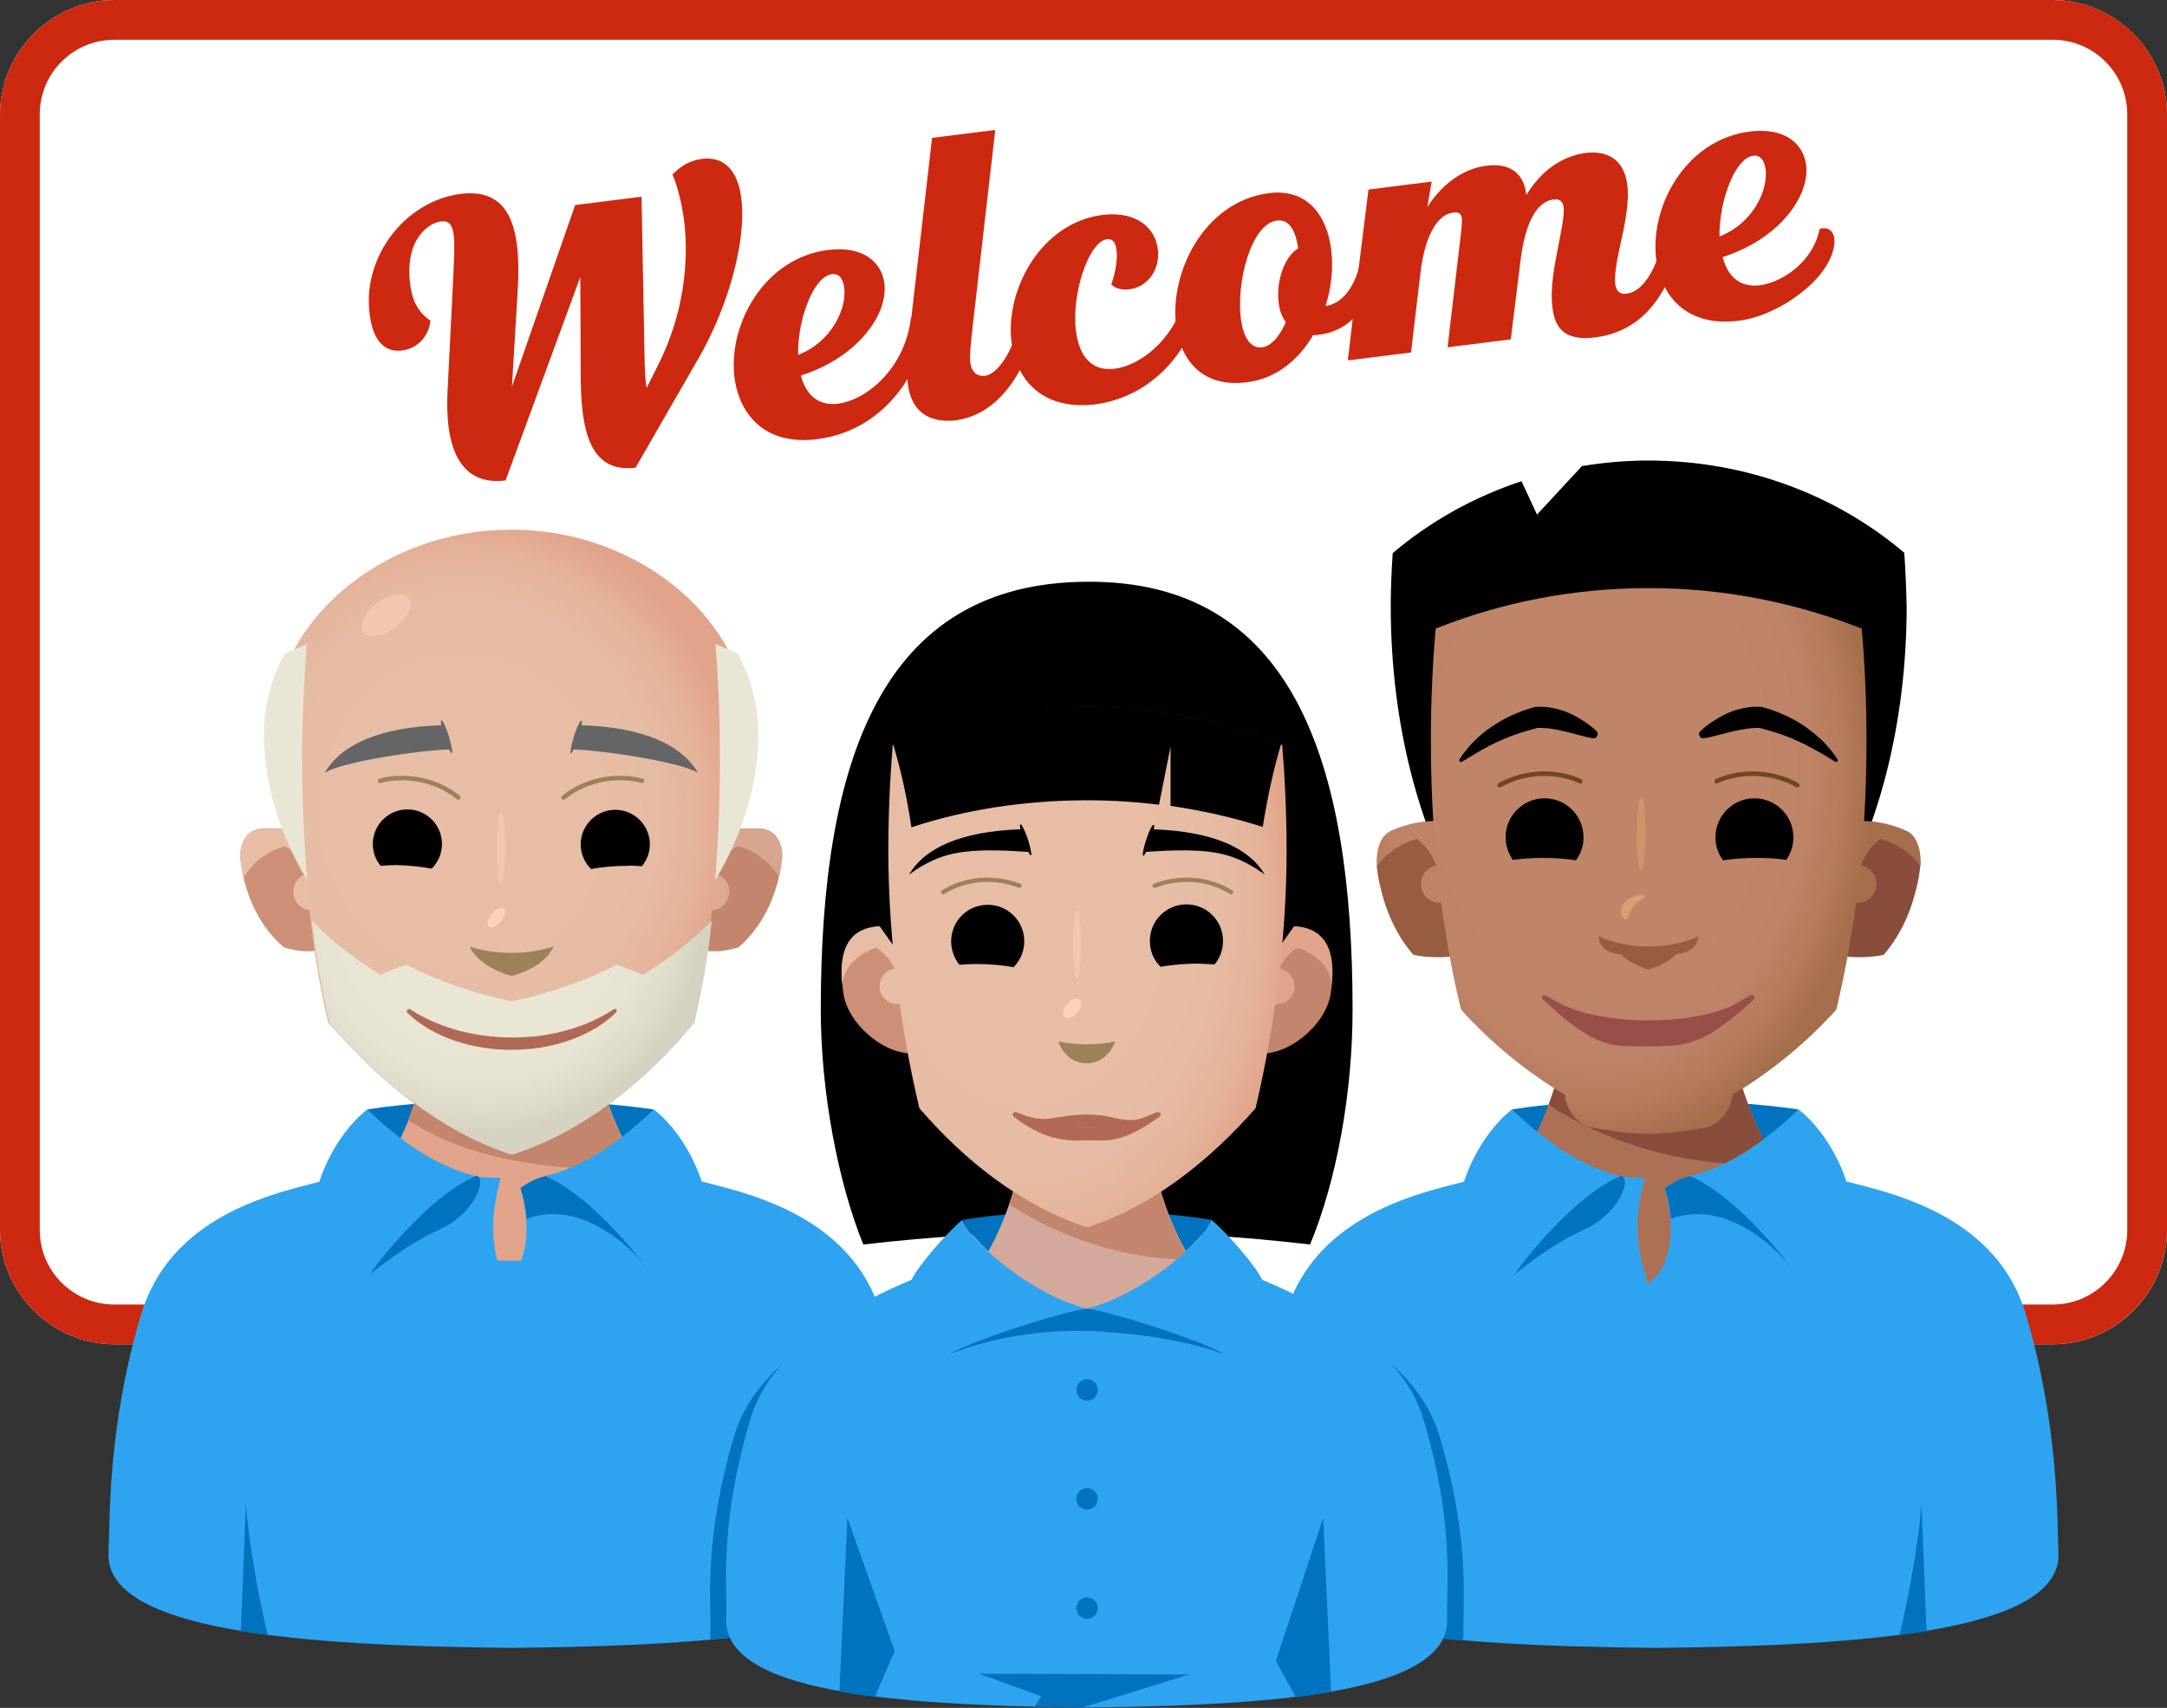 <?xml version="1.0" encoding="UTF-8"?> <!-- Generator: Adobe Illustrator 25.1.0, SVG Export Plug-In . SVG Version: 6.00 Build 0) --> <svg xmlns="http://www.w3.org/2000/svg" xmlns:xlink="http://www.w3.org/1999/xlink" version="1.1" id="Layer_1" x="0px" y="0px" viewBox="0 0 545.2 429.8" style="enable-background:new 0 0 545.2 429.8;" xml:space="preserve"><rect x="0" y="0" width="545.2" height="429.8" fill="#333333" stroke="none"/> <style type="text/css"> .st0{fill:#FFFFFF;} .st1{fill:#CC2910;} .st2{fill:#0072BE;} .st3{fill:#894D3B;} .st4{fill:#985C40;} .st5{fill:#2EA4F0;} .st6{fill:#AC7054;} .st7{fill:url(#SVGID_1_);} .st8{fill:#984F49;} .st9{fill:none;stroke:#714721;stroke-width:1.145;stroke-linecap:round;stroke-miterlimit:10;} .st10{fill:#D89F72;} .st11{fill:#CE9568;} .st12{fill:url(#SVGID_2_);} .st13{fill:url(#SVGID_3_);} .st14{fill:#CD9076;} .st15{fill:#E7BDA5;} .st16{fill:#C3866C;} .st17{fill:url(#SVGID_4_);} .st18{fill:#E1A48A;} .st19{fill:url(#SVGID_5_);} .st20{fill:#9C8257;} .st21{fill:url(#SVGID_6_);} .st22{fill:#B16857;} .st23{fill:#FBD1B9;} .st24{fill:none;stroke:#9C8257;stroke-width:1.133;stroke-linecap:round;stroke-miterlimit:10;} .st25{fill:#F1C7AF;} .st26{fill:#636566;} .st27{fill:#EAE6D5;} .st28{fill:#D3A99B;} .st29{fill:url(#SVGID_7_);} .st30{fill:none;stroke:#B16857;stroke-width:0.832;stroke-linecap:round;stroke-miterlimit:10;} .st31{fill:none;stroke:#9C8257;stroke-width:1.081;stroke-linecap:round;stroke-miterlimit:10;} </style> <path class="st0" d="M516.4,338.3H28.8C13,338.3,0,325.3,0,309.5V28.8C0,13,13,0,28.8,0h487.6c15.8,0,28.8,13,28.8,28.8v280.7 C545.2,325.3,532.3,338.3,516.4,338.3z"></path> <g> <path class="st1" d="M516.4,10c10.4,0,18.8,8.4,18.8,18.8v280.7c0,10.4-8.4,18.8-18.8,18.8H28.8c-10.4,0-18.8-8.4-18.8-18.8V28.8 C10,18.4,18.4,10,28.8,10H516.4 M516.4,0H28.8C13,0,0,13,0,28.8v280.7c0,15.8,13,28.8,28.8,28.8h487.6c15.8,0,28.8-13,28.8-28.8 V28.8C545.2,13,532.3,0,516.4,0L516.4,0z"></path> </g> <g> <path class="st2" d="M380.4,279.2c3.5,6.8,4.6,16,13,19.6c4.5,1.9,18.6-3.1,23-1.9c4.5-1.3,20.5,2.3,25,0.4c8.5-3.6,8-11,11-18.1 c-9.3-1.4-22-2.3-36.1-2.3C402.4,276.8,389.7,277.7,380.4,279.2z"></path> <g> <path d="M479.1,139.1c-17.1-14.5-39.7-23.2-64.4-23.2c-5.7,0-11.3,0.5-16.7,1.4l-11.3,12.2l-3.9-8.4c-12.1,4-23.1,10.2-32.4,18.1 c-0.3,4.4-0.5,8.8-0.5,13.4c0,59.5,29,107.7,64.9,107.7s64.9-48.2,64.9-107.7C479.6,147.9,479.4,143.5,479.1,139.1z"></path> </g> <g> <path class="st3" d="M450.6,216.1c0.4-1.6,0.8-3.1,1.3-4.5c4.1-3.1,9.7-5,15.9-5c6,0,15.5,9.2,15.3,11.6c-0.2,1.8-0.5,3.7-1,5.5 c-1.6,6.8-4.6,12.5-8.2,16.6c-1.9,0.4-4,0.6-6.1,0.6c-7.1,0-13.4-2.5-17.5-6.3C449,229.3,448.9,222.8,450.6,216.1z"></path> <path class="st4" d="M378.9,216.1c-0.4-1.6-0.8-3.1-1.3-4.5c-4.1-3.1-9.7-5-15.9-5c-6,0-15.5,9.2-15.3,11.6c0.2,1.8,0.5,3.7,1,5.5 c1.6,6.8,4.6,12.5,8.2,16.6c1.9,0.4,4,0.6,6.1,0.6c7.1,0,13.4-2.5,17.5-6.3C380.5,229.3,380.6,222.8,378.9,216.1z"></path> </g> <path class="st5" d="M517.9,390.8c-0.4-7.5,0.3-31.4-8.2-60s-41.6-31.7-49.8-34.8h-86.7c-8.2,3.1-41.2,6.1-49.8,34.8 c-8.5,28.6-7.8,52.5-8.2,60c-0.9,19.6,48.1,23.4,101.3,23.9C469.8,414.2,518.8,410.4,517.9,390.8z"></path> <path class="st6" d="M396.6,237.9c0,25.6-7.8,48.4-19.8,62.6c10.6,9.9,25.3,23.2,39.5,23.2c14.2,0,25.8-13.3,36.4-23.2 c-12-14.2-19.8-37-19.8-62.6C432.9,211.8,396.6,211.8,396.6,237.9z"></path> <path class="st3" d="M396.6,237.9c0,14.7-2.6,28.4-7,40.1c14.5,9.5,32.7,15.1,52.5,15.1c1.7,0,3.4,0,5.1-0.1 c-8.9-14.1-14.4-33.6-14.4-55.1C432.9,211.8,396.6,211.8,396.6,237.9z"></path> <g> <path class="st2" d="M348.6,410.5c2.2,0.4,4.4,0.7,6.8,1c-2.7-10.5-5.5-28.2-5.5-33.6L348.6,410.5z"></path> <path class="st2" d="M477.9,411.5c2.3-0.3,4.6-0.6,6.8-1l-1.3-32.6C483.4,383.3,480.5,401,477.9,411.5z"></path> <path class="st5" d="M452.5,288c-11.6,11.1-20.3,6.2-27.3,8c-3.2,0.5-6.4,3-6.4,3c2.6,8.7,2.4,19.1-4.1,24.1 c-3.1-9.2-3.8-16-0.8-26.7c0,0-3.1,0.1-6.3-0.4c-7-1.8-15.7-0.4-27.3-11.5c0.5,16.5,2.1,41,35,40.4 C442.5,324,459.7,309.4,452.5,288z"></path> <path class="st2" d="M380.8,320.9c7.1-5.7,12.4-9,18.2-11.7c8.3-3.8,11.8-12.8,8.7-13.3c-4.9,2-11.7,5.4-16.5,10.1 C386.1,311.1,383.3,317.4,380.8,320.9z"></path> <path class="st5" d="M368.4,297.2c0,0,3.3-11.1,12-18c11.6,11.1,20.3,15,27.3,16.8c-10,4.1-22,18-26.9,25 C373.4,315.3,367.1,301.3,368.4,297.2z"></path> <path class="st2" d="M452.1,320.9l0.6-15.5l-13-10.3c-5.6,1.1-10.3-0.2-14.4,0.9c-3.2,0.5-6.4,3-6.4,3c0.8,2.5,1.3,5.1,1.5,7.7 C434.3,301.7,447.3,314,452.1,320.9z"></path> <path class="st5" d="M464.5,297.2c0,0-3.3-11.1-12-18c-11.6,11.1-20.3,15-27.3,16.8c10,4.1,22,18,26.9,25 C459.5,315.3,465.8,301.3,464.5,297.2z"></path> </g> <radialGradient id="SVGID_1_" cx="205.771" cy="1174.644" r="77.891" gradientTransform="matrix(0.88 0 0 1.224 221.33 -1244.549)" gradientUnits="userSpaceOnUse"> <stop offset="0.582" style="stop-color:#C08468"></stop> <stop offset="0.776" style="stop-color:#BE8266"></stop> <stop offset="0.889" style="stop-color:#B67C5D"></stop> <stop offset="0.982" style="stop-color:#A8714F"></stop> <stop offset="0.998" style="stop-color:#A56F4C"></stop> </radialGradient> <path class="st7" d="M479.9,209.2c-3.2-1.5-6.9-2.5-10.9-2.6c0.4-6.6,0.6-13.3,0.6-20.2c0-9.7-0.4-19.1-1.2-28.2 c-16.5-6.5-34.6-10.2-53.6-10.2c-19,0-37.1,3.6-53.6,10.2c-0.8,9.1-1.2,18.5-1.2,28.2c0,6.9,0.2,13.6,0.6,20.2 c-4,0.1-7.7,1.1-10.9,2.6c-3.2,1.7-3.5,6.5-3.3,8.9c2.1-3.2,5.7-5.7,10.1-7c2.1,1.6,3.8,4,4.9,6.7c-2.2,0.4-3.9,2.3-3.9,4.7 c0,2.6,2.1,4.7,4.7,4.7c0.1,0,0.3,0,0.4,0c1.3,9.5,2.9,18.5,5,26.9c7.7,8.5,16.5,15.7,26.1,21.4c0.2,3.4,2.8,7.1,6.1,8.1 c11.8,2.3,18.3,2.3,30,0c3.2-1,5.8-4.8,6.1-8.1c9.6-5.7,18.4-12.9,26.1-21.4c2-8.4,3.7-17.4,5-26.9c0.1,0,0.3,0,0.4,0 c2.6,0,4.7-2.1,4.7-4.7c0-2.3-1.7-4.3-3.9-4.7c1-2.8,2.8-5.1,4.9-6.7c4.4,1.3,8,3.8,10.1,7C483.4,215.7,483,210.8,479.9,209.2z"></path> <g> <path class="st8" d="M441.3,251.5c-3.4,3.3-7.9,5.4-12.5,6.7c-4.6,1.3-9.3,1.8-14,1.8c-4.7,0-9.5-0.5-14-1.8 c-4.6-1.3-9-3.4-12.5-6.7c-0.2-0.2-0.2-0.6,0-0.8c0.2-0.2,0.5-0.2,0.7-0.1l0,0c3.8,2.5,8,4,12.4,4.9c4.4,0.9,8.9,1.3,13.4,1.3 c4.5,0,9-0.4,13.4-1.3c4.4-0.9,8.6-2.5,12.4-4.9l0,0c0.3-0.2,0.6-0.1,0.8,0.2C441.5,251,441.4,251.3,441.3,251.5z"></path> <path class="st8" d="M441.2,251.5c-1.8,1.7-3.6,3.3-5.5,4.8c-1.9,1.5-3.9,3-6.1,4.2c-1.1,0.6-2.3,1.1-3.6,1.6 c-1.3,0.4-2.6,0.7-3.8,0.9c-2.6,0.3-5,0.3-7.5,0.3c-2.4,0-4.9,0.1-7.5-0.2c-1.3-0.1-2.6-0.4-3.9-0.9c-1.3-0.4-2.5-1-3.6-1.6 c-2.2-1.3-4.2-2.7-6.1-4.3c-1.9-1.5-3.7-3.2-5.5-4.9c-0.2-0.2-0.2-0.6,0-0.8c0.2-0.2,0.5-0.2,0.7-0.1l0,0c2.1,1.1,4.2,2.4,6.3,3.5 c2.1,1.2,4.2,2.3,6.2,3.2c2.1,0.9,4.1,1.4,6.3,1.7c2.2,0.3,4.5,0.4,6.9,0.4c2.4,0,4.8,0,7-0.2c1.1-0.1,2.2-0.3,3.2-0.6 c1.1-0.3,2.1-0.6,3.1-1.1c4.2-1.8,8.3-4.5,12.5-6.9l0,0c0.3-0.2,0.6-0.1,0.8,0.2C441.5,251,441.4,251.3,441.2,251.5z"></path> </g> <g> <path class="st9" d="M431.9,196.6c4.4-2,9.8-2.5,15.1-1.1c1.9,0.5,3.6,1.2,5.2,2.1"></path> <path class="st9" d="M397.6,196.6c-4.4-2-9.8-2.5-15.1-1.1c-1.9,0.5-3.6,1.2-5.2,2.1"></path> </g> <g> <path class="st4" d="M402.2,235.6c0.2,3.2,2.7,4.3,5.6,4.6c1.8,1.7,4.2,3,7,3.8c2.8-0.8,5.2-2.2,7-3.9c2.8-0.3,5.2-1.4,5.5-4.5 c-3.3,1.6-7.7,2.6-12.5,2.6C409.9,238.2,405.5,237.2,402.2,235.6z"></path> </g> <g> <path class="st10" d="M414,225.4c0.5,0.4-1.9,1.1-3.1,2.8c-1.2,1.7-1.4,3.8-2.2,3.1c-1.3-1.1-1.1-3.1,0.4-4.6 C410.6,225.3,413.6,225,414,225.4z"></path> </g> <g> <path d="M427.9,183.9c1-0.9,2-1.7,3.1-2.4c1.1-0.7,2.3-1.4,3.6-2c1.3-0.6,2.6-1,4.1-1.3c1.4-0.3,2.9-0.4,4.4-0.3l0.3,0l0.2,0.1 c1.9,0.5,3.7,1.2,5.5,2c1.8,0.8,3.5,1.8,5.1,2.9c1.6,1.1,3.1,2.4,4.5,3.7c1.3,1.4,2.6,2.9,3.6,4.5c0.1,0.2,0.1,0.5-0.1,0.6 c-0.1,0.1-0.3,0.1-0.5,0l0,0c-1.6-1-3.1-2-4.7-2.8c-1.6-0.9-3.1-1.7-4.7-2.4c-3.2-1.5-6.5-2.5-9.9-3.4l0.5,0.1 c-2.2-0.1-4.4,0.3-6.7,0.8c-1.2,0.3-2.3,0.6-3.6,0.9c-1.2,0.3-2.5,0.7-3.9,0.9c-0.6,0.1-1.1-0.3-1.2-0.9 C427.4,184.5,427.6,184.2,427.9,183.9L427.9,183.9z"></path> <path d="M400.8,185.8c-1.4-0.2-2.6-0.6-3.9-0.9c-1.2-0.3-2.4-0.7-3.6-0.9c-2.3-0.6-4.5-0.9-6.7-0.8l0.5-0.1 c-3.4,0.9-6.7,1.9-9.9,3.4c-1.6,0.7-3.2,1.5-4.7,2.4c-1.6,0.9-3.1,1.9-4.7,2.8l0,0c-0.2,0.1-0.5,0.1-0.6-0.1 c-0.1-0.2-0.1-0.3,0-0.5c1-1.6,2.2-3.1,3.6-4.5c1.4-1.4,2.8-2.6,4.5-3.7c1.6-1.1,3.3-2.1,5.1-2.9c1.8-0.8,3.6-1.5,5.5-2l0.2-0.1 l0.3,0c1.5-0.1,3,0,4.4,0.3c1.4,0.3,2.8,0.7,4.1,1.3c1.3,0.6,2.5,1.3,3.6,2c1.1,0.8,2.2,1.5,3.1,2.4l0,0c0.4,0.4,0.5,1.1,0.1,1.5 C401.5,185.7,401.1,185.9,400.8,185.8z"></path> </g> <path d="M449.4,216.4c1.1-1.6,1.8-3.5,1.8-5.7c0-5.4-4.4-9.8-9.8-9.8c-5.4,0-9.8,4.4-9.8,9.8c0,2.2,0.7,4.2,1.9,5.8 c2.6-0.4,5.4-0.6,8.3-0.6C444.5,215.9,447.1,216,449.4,216.4z"></path> <path d="M396.5,216.5c1.2-1.6,1.9-3.6,1.9-5.8c0-5.4-4.4-9.8-9.8-9.8s-9.8,4.4-9.8,9.8c0,2.1,0.7,4.1,1.8,5.7 c2.4-0.3,4.9-0.5,7.5-0.5C391.1,215.9,393.9,216.1,396.5,216.5z"></path> <path class="st11" d="M414,209.4c0,12.4-2.2,12.6-2.2,0.4C411.9,197.6,414,197.5,414,209.4z"></path> </g> <g> <path class="st5" d="M229.9,390.8c-0.4-7.5,0.3-31.4-8.2-60c-8.5-28.6-41.6-31.7-49.8-34.8H85.3c-8.2,3.1-41.2,6.1-49.8,34.8 s-7.8,52.5-8.2,60c-0.9,19.6,48.1,23.4,101.3,23.9C181.8,414.2,230.8,410.4,229.9,390.8z"></path> <path class="st2" d="M60.6,410.5c2.2,0.4,4.4,0.7,6.8,1c-2.7-10.5-5.5-28.2-5.5-33.6L60.6,410.5z"></path> <path class="st2" d="M189.9,411.5c2.3-0.3,4.6-0.6,6.8-1l-1.3-32.6C195.4,383.3,192.5,401,189.9,411.5z"></path> <path class="st2" d="M92.4,279.2c2.1,7.9,14.1,18.1,22.5,21.7c4.5,1.9,9.1-5.3,13.5-4c4.5-1.3,17.8-2.8,22.3-4.8 c8.5-3.6,12.1-4.3,13.7-12.9c-9.3-1.4-22-2.3-36.1-2.3S101.7,277.7,92.4,279.2z"></path> <g> <radialGradient id="SVGID_2_" cx="98.104" cy="184.377" r="89.558" gradientTransform="matrix(1 0 0 1.294 0 -54.33)" gradientUnits="userSpaceOnUse"> <stop offset="0.467" style="stop-color:#E7BDA5"></stop> <stop offset="0.72" style="stop-color:#E6BBA3"></stop> <stop offset="0.866" style="stop-color:#E5B39A"></stop> <stop offset="0.985" style="stop-color:#E2A68C"></stop> <stop offset="1" style="stop-color:#E1A48A"></stop> </radialGradient> <path class="st12" d="M128.6,290.7c17.9-5.7,33.6-18.4,45.9-33.2c4.8-19.7,6.7-44.3,6.7-68.8c0-9.6-0.4-18.9-1.2-27.9 c-16.3-6.5-32.5-9.2-51.3-9.2s-35,2.7-51.3,9.2c-0.8,9-1.2,18.3-1.2,27.9c0,24.5,1.9,49.2,6.7,68.8 C95.3,272,110.8,284.9,128.6,290.7z"></path> <radialGradient id="SVGID_3_" cx="98.104" cy="184.377" r="89.558" gradientTransform="matrix(1 0 0 1.294 0 -54.33)" gradientUnits="userSpaceOnUse"> <stop offset="0.467" style="stop-color:#E7BDA5"></stop> <stop offset="0.72" style="stop-color:#E6BBA3"></stop> <stop offset="0.866" style="stop-color:#E5B39A"></stop> <stop offset="0.985" style="stop-color:#E2A68C"></stop> <stop offset="1" style="stop-color:#E1A48A"></stop> </radialGradient> <path class="st13" d="M128.6,290.7c17.9-5.7,33.6-18.4,45.9-33.2c4.8-19.7,6.7-44.3,6.7-68.8c0-9.6-0.4-18.9-1.2-27.9 c-16.3-6.5-32.5-9.2-51.3-9.2s-35,2.7-51.3,9.2c-0.8,9-1.2,18.3-1.2,27.9c0,24.5,1.9,49.2,6.7,68.8 C95.3,272,110.8,284.9,128.6,290.7z"></path> <path class="st14" d="M66.4,208.5c12.4-0.1,23.7,1.8,31.7,4.6c0.1,0.9,0.1,1.8,0.1,2.6c0,13.1-9.3,23.7-20.8,23.7 c-2.1,0-4.1-0.4-6-1c-5.8-4.9-9.9-12.9-10.9-22.1C60.2,213.2,61.4,208.5,66.4,208.5z"></path> <path class="st15" d="M98.1,213.1c-5-1.8-11.2-3.2-18.2-3.9c-4.2-0.5-12.1,2-10.4,2.7c5.5,2.1,9.4,7.4,9.4,13.7c0,1-0.1,2-0.3,3 c-0.7,3.5,9.9-2,19.3-8.1c0.3-1.5,0.4-3,0.4-4.6C98.2,214.9,98.2,214,98.1,213.1z"></path> <path class="st15" d="M76.5,212.3c9.7,0,17.5,7.5,17.5,16.7c0,0.4,0,0.8-0.1,1.2c2.7-4,4.3-9,4.3-14.4c0-0.9,0-1.8-0.1-2.6 c-8-2.9-19.2-4.7-31.7-4.6c-5,0-6.3,4.7-5.9,7.8c0.2,1.5,0.4,3,0.8,4.5C64.3,215.7,70,212.3,76.5,212.3z"></path> <circle class="st15" cx="78.5" cy="224.4" r="4.7"></circle> <path class="st16" d="M190.8,208.5c-12.4-0.1-23.7,1.8-31.7,4.6c-0.1,0.9-0.1,1.8-0.1,2.6c0,13.1,9.3,23.7,20.8,23.7 c2.1,0,4.1-0.4,6-1c5.8-4.9,9.9-12.9,10.9-22.1C197.1,213.2,195.8,208.5,190.8,208.5z"></path> <linearGradient id="SVGID_4_" gradientUnits="userSpaceOnUse" x1="156.453" y1="219.015" x2="189.051" y2="219.015"> <stop offset="0.571" style="stop-color:#E2AD95"></stop> <stop offset="0.749" style="stop-color:#E0AB93"></stop> <stop offset="0.847" style="stop-color:#D8A68E"></stop> </linearGradient> <path class="st17" d="M190.8,208.5c-4.7,0-9.2,0.2-13.4,0.7c0,0,0,0,0,0c-7.1-2.4-13.8,15.9-13.1,14.2c7.2,4.3,13.8,7.4,14.4,5.7 c0,0,0.1,0,0.1,0c2.6,0,4.7-2.1,4.7-4.7c0-2.3-1.7-4.2-3.9-4.6c1.2-2.9,3.4-5.3,6-6.9c4.4,1.2,8.2,4.1,10.4,7.8 c0.3-1.5,0.6-2.9,0.8-4.5C197.1,213.2,195.8,208.5,190.8,208.5z"></path> <path class="st18" d="M110.7,239.6c0,25.4-7.7,47.9-19.6,62c10.5,9.8,23.5,15.7,37.6,15.7c14.1,0,27.1-5.8,37.6-15.7 c-11.9-14.1-19.6-36.6-19.6-62C146.6,213.8,110.7,213.8,110.7,239.6z"></path> <path class="st16" d="M110.7,239.6c0,14.5-3.6,30.7-8,42.3c14.3,9.4,33.4,12.4,53,12.4c1.7,0,3.4,0,5.1-0.1 c-8.8-14-14.3-33.3-14.3-54.6C146.6,213.8,110.7,213.8,110.7,239.6z"></path> <radialGradient id="SVGID_5_" cx="116.653" cy="204.659" r="68.622" gradientTransform="matrix(1 0 0 1.097 0 -19.878)" gradientUnits="userSpaceOnUse"> <stop offset="0.467" style="stop-color:#E7BDA5"></stop> <stop offset="0.72" style="stop-color:#E6BBA3"></stop> <stop offset="0.866" style="stop-color:#E5B39A"></stop> <stop offset="0.985" style="stop-color:#E2A68C"></stop> <stop offset="1" style="stop-color:#E1A48A"></stop> </radialGradient> <path class="st19" d="M188.4,183.7c0.1-26.7-26.8-50.4-59.8-50.4c-33,0-59.9,23.7-59.8,50.4c0,8.9,1.5,17.3,4.2,24.9 c1.2,0.1,2.3,0.1,3.4,0.2c0.8,17.5,2.7,34.4,6.2,48.6c12.9,14.2,28,23.1,45.9,28.9c17.9-5.7,33-14.6,45.9-28.9 c3.5-14.2,5.4-31.1,6.2-48.6c1.1-0.1,2.3-0.2,3.4-0.2C186.8,201,188.3,192.7,188.4,183.7z"></path> <g> <path class="st20" d="M118.1,238.2c1.6,3.3,5.5,6,10.6,7.4c5.1-1.3,9-4,10.6-7.4c-3,1-6.7,1.6-10.6,1.6 C124.7,239.8,121.1,239.2,118.1,238.2z"></path> </g> <radialGradient id="SVGID_6_" cx="121.212" cy="229.42" r="55.658" gradientTransform="matrix(1 0 0 1 0 -3.231614e-02)" gradientUnits="userSpaceOnUse"> <stop offset="0.46" style="stop-color:#EAE6D5"></stop> <stop offset="0.741" style="stop-color:#E8E4D3"></stop> <stop offset="0.904" style="stop-color:#DFDBCA"></stop> <stop offset="1" style="stop-color:#D6D2C1"></stop> </radialGradient> <path class="st21" d="M161.7,245.3c-2.1-0.9-4.3-1.7-6.5-2.5c-8.1,4.1-17,7.2-26.5,9.2c-9.5-2-18.5-5.1-26.5-9.2 c-2.2,0.7-4.4,1.6-6.5,2.5c-6.5-3.9-12.3-8.5-17.2-13.6c1,9.2,2.5,17.9,4.4,25.7c12.6,14.6,28,27.5,45.9,33.2 c17.9-5.7,33.6-18.4,45.9-33.2c1.9-7.9,3.4-16.6,4.4-25.7C174,236.8,168.2,241.4,161.7,245.3z"></path> <path class="st22" d="M154.9,254.9c-3.4,3.3-7.7,5.6-12.2,7.1c-4.5,1.5-9.3,2.2-14,2.2c-4.7,0-9.5-0.7-14-2.2 c-4.5-1.5-8.8-3.8-12.2-7.1c-0.2-0.2-0.2-0.6,0-0.8c0.2-0.2,0.5-0.2,0.7-0.1l0,0c3.8,2.5,8,4.2,12.3,5.4c4.3,1.1,8.8,1.7,13.3,1.7 c4.5,0,8.9-0.5,13.3-1.7c4.3-1.1,8.5-2.9,12.3-5.4l0,0c0.3-0.2,0.6-0.1,0.8,0.2C155.1,254.4,155.1,254.7,154.9,254.9z"></path> <ellipse transform="matrix(0.647 -0.763 0.763 0.647 -132.035 176.758)" class="st23" cx="124.8" cy="230.9" rx="3" ry="1.5"></ellipse> <path d="M161.5,218c1.2-1.5,2-3.4,2-5.5c0-4.8-3.9-8.7-8.7-8.7c-4.8,0-8.7,3.9-8.7,8.7c0,2.4,1,4.6,2.6,6.2 c2.7-0.5,5.7-0.8,8.9-0.8C158.9,217.8,160.2,217.9,161.5,218z"></path> <path d="M108.6,218.6c1.6-1.6,2.6-3.8,2.6-6.2c0-4.8-3.9-8.7-8.7-8.7c-4.8,0-8.7,3.9-8.7,8.7c0,2.1,0.7,4,2,5.5 c1.3-0.1,2.6-0.2,4-0.2C102.9,217.8,105.9,218.1,108.6,218.6z"></path> <path class="st24" d="M141.8,200.7c3.7-3,8.7-4.9,14.2-4.9c1.9,0,3.8,0.2,5.5,0.7"></path> <path class="st24" d="M115.3,200.7c-3.7-3-8.7-4.9-14.2-4.9c-1.9,0-3.8,0.2-5.5,0.7"></path> <path class="st25" d="M127.1,213.2c0,12.2-2.1,12.5-2.1,0.4S127.1,201.4,127.1,213.2z"></path> <g> <path class="st26" d="M111.3,181.4c0.7,1.2,1.2,2.5,1.6,3.8c0.4,1.3,0.7,2.6,0.9,4c0,0.1-0.1,0.2-0.2,0.3c-0.1,0-0.2,0-0.2-0.1 c-0.7-1.2-1.2-2.5-1.6-3.8c-0.4-1.3-0.8-2.6-0.9-4c0-0.1,0.1-0.3,0.2-0.3C111.2,181.3,111.3,181.3,111.3,181.4z"></path> <g> <path class="st26" d="M146.4,181.6c-0.1,1.4-0.5,2.7-0.9,4c-0.4,1.3-1,2.6-1.6,3.8c-0.1,0.1-0.2,0.2-0.3,0.1 c-0.1,0-0.1-0.1-0.1-0.2c0.2-1.4,0.5-2.7,0.9-4c0.4-1.3,0.9-2.6,1.6-3.8c0.1-0.1,0.2-0.2,0.3-0.1 C146.3,181.4,146.4,181.5,146.4,181.6z"></path> <g> <path class="st26" d="M81.7,194.5c4.3-2.9,25.5-5.9,31.7-5.9l-2.1-6.1C95,183,85.7,187.6,81.7,194.5z"></path> <path class="st26" d="M146,182.5l-2.1,6.1c6.2,0,27.4,3.1,31.7,5.9C171.6,187.6,162.2,183,146,182.5z"></path> </g> </g> </g> <ellipse transform="matrix(0.8 -0.6 0.6 0.8 -73.421 89.388)" class="st25" cx="97.2" cy="154.7" rx="7.2" ry="3.8"></ellipse> <path class="st27" d="M77.2,162.1c-1.9,0.8-3.8,1.6-5.6,2.4c-3.3,6.1-5.1,12.7-5.2,19.7c-0.1,12.9,4,26,10.9,37.3 c-0.9-10.7-1.3-21.8-1.3-32.9C76.1,179.5,76.5,170.6,77.2,162.1z"></path> <path class="st27" d="M179.9,221.5c6.9-11.3,11-24.4,10.9-37.3c-0.1-7-1.9-13.7-5.2-19.7c-1.8-0.8-3.7-1.7-5.6-2.4 c0.7,8.6,1.1,17.4,1.1,26.5C181.2,199.7,180.8,210.8,179.9,221.5z"></path> </g> <path class="st5" d="M164.6,288c-11.6,11.1-20.3,6.2-27.3,8c-3.2,0.5-6.4,3-6.4,3c2.6,8.7,2.4,19.1-4.1,24.1 c-3.1-9.2-3.8-16-0.8-26.7c0,0-3.1,0.1-6.3-0.4c-7-1.8-15.7-0.4-27.3-11.5c0.5,16.5,2.1,41,35,40.4 C154.5,324,171.7,309.4,164.6,288z"></path> <path class="st2" d="M149.7,311.9"></path> <path class="st2" d="M92.8,320.9c7.1-5.7,12.4-9,18.2-11.7c8.3-3.8,11.8-12.8,8.7-13.3c-4.9,2-11.7,5.4-16.5,10.1 C98.2,311.1,95.3,317.4,92.8,320.9z"></path> <path class="st5" d="M80.4,297.2c0,0,3.3-11.1,12-18c11.6,11.1,20.3,15,27.3,16.8c-10,4.1-22,18-26.9,25 C85.4,315.3,79.1,301.3,80.4,297.2z"></path> <path class="st2" d="M164.2,320.9l0.6-15.5l-13-10.3c-5.6,1.1-10.3-0.2-14.4,0.9c-3.2,0.5-6.4,3-6.4,3c0.8,2.5,1.3,5.1,1.5,7.7 C146.3,301.7,159.3,314,164.2,320.9z"></path> <path class="st5" d="M176.5,297.2c0,0-3.3-11.1-12-18c-11.6,11.1-20.3,15-27.3,16.8c10,4.1,22,18,26.9,25 C171.6,315.3,177.8,301.3,176.5,297.2z"></path> </g> <path class="st2" d="M368.2,411.2c-0.3-7.1,2-23-6.1-50c-4.8-16.2-22.4-27-37.5-33.7c-0.4,1.1-0.8,2.2-1.2,3.4 c-8.5,28.6-7.8,52.5-8.2,60c-0.6,13.3,21.8,19.3,52.8,22C368.2,412.3,368.2,411.7,368.2,411.2z"></path> <path class="st2" d="M229.9,390.8c-0.4-7.5,0.3-31.4-8.2-60c-0.3-0.9-0.6-1.9-0.9-2.7c-14.7,6.7-31.3,17.4-36,33 c-8.1,27.1-5.7,42.9-6.1,50c0,0.5,0,1,0,1.5C209,409.9,230.5,403.9,229.9,390.8z"></path> <g> <path d="M329.6,313.2c6.8-16.4,10.7-38.5,10.7-59.1c0-62.4-15-108.1-66.9-107.7c-51.9,0.3-66.9,45.4-66.9,107.7 c0,20.6,4.3,43.3,10.7,59.1c17-2,35.1-3.2,56.2-3.2C294.6,310,312.7,311.2,329.6,313.2z"></path> <path class="st5" d="M358.1,357.1c-8.1-27.1-51.9-39.1-59.6-42h-50.1c-7.7,2.9-51.6,14.9-59.6,42c-8.1,27.1-5.7,42.9-6.1,50 c-0.9,18.5,40.5,22.1,90.7,22.6c50.2-0.5,91.6-4.1,90.7-22.6C363.8,400,366.2,384.2,358.1,357.1z"></path> <path class="st2" d="M273.5,329.3c13.5-3.4,28.3-15.8,31.3-22.3c-8-1.4-19.1-2.2-31.3-2.2s-23.3,0.8-31.3,2.2 C245.1,313.5,260,325.9,273.5,329.3z"></path> <path class="st28" d="M258.5,274.2c0,20.4-6.4,38.6-16.3,49.9c8.7,7.9,19.5,12.6,31.3,12.6c11.7,0,22.6-4.7,31.3-12.6 c-9.9-11.4-16.3-29.5-16.3-49.9C288.4,253.3,258.5,253.3,258.5,274.2z"></path> <path class="st5" d="M273.5,329.3c-4.5,0.5-26.5,0-34.5,4.3l1.8,10.9l67.5,1.8l-1.6-18.5l-23,1L273.5,329.3z"></path> <path class="st16" d="M258.5,274.2c0,10.4-1.7,20.3-4.6,28.9c13,8.5,28.7,13.7,45.6,14c-6.9-11.2-11.1-26.3-11.1-42.9 C288.4,253.3,258.5,253.3,258.5,274.2z"></path> <path class="st2" d="M274.9,335c12.8,0.6,24.2,2.6,33.2,5.8h0.1c-3.7-2-9-4.6-15.7-6.8c-7.6-2.5-16.6-4.5-19-4.7 c-2.4,0.3-11.4,2.3-19,4.7c-6.7,2.2-12,4.7-15.7,6.8h0C249,336.8,262.1,334.4,274.9,335z"></path> <path class="st5" d="M304.8,307c-3,6.5-17.8,18.9-31.3,22.3c4.5,0.5,26.8,7.2,34.7,11.5c4.9-6.4,10.4-15.7,9.4-18.6 C316.5,319.3,309,310.5,304.8,307z"></path> <path class="st5" d="M242.1,307c3,6.5,17.8,18.9,31.3,22.3c-4.5,0.5-26.8,7.2-34.7,11.5c-4.9-6.4-10.4-15.7-9.4-18.6 C230.4,319.3,237.9,310.5,242.1,307z"></path> <g> <g> <path class="st14" d="M237.5,246.1c1.3,8.2-0.1,17.9-7.1,18.9s-17-6.8-18.2-15s-0.4-17,10.4-16.9 C229.6,233.2,236.2,237.9,237.5,246.1z"></path> <circle class="st15" cx="225.8" cy="248.2" r="4.5"></circle> <path class="st15" d="M232.1,238.4c0.1,0,0.2,0.1,0.3,0.1c1.3,0.4,1-0.4-0.1-1.8c-2.7-2.3-6.2-3.5-9.8-3.6 c-9.8-0.2-11.4,7.1-10.6,14.6c0.3-4.1,3.7-7.6,8.5-9.2c3.6,2.1,6,6.5,6,11.6C226.4,257.2,232.3,245.3,232.1,238.4z"></path> </g> <g> <path class="st16" d="M309.5,246.1c-1.3,8.2,0.1,17.9,7.1,18.9s17-6.8,18.2-15c1.3-8.2,0.4-17-10.4-16.9 C317.3,233.2,310.7,237.9,309.5,246.1z"></path> <circle class="st18" cx="321.2" cy="248.2" r="4.5"></circle> <path class="st18" d="M314.8,238.4c-0.1,0-0.2,0.1-0.3,0.1c-1.3,0.4-1-0.4,0.1-1.8c2.7-2.3,6.2-3.5,9.8-3.6 c9.8-0.2,11.4,7.1,10.6,14.6c-0.3-4.1-3.7-7.6-8.5-9.2c-3.6,2.1-6,6.5-6,11.6C320.6,257.2,314.6,245.3,314.8,238.4z"></path> </g> </g> <g> <polygon points="320.7,240 327.7,230.1 320.7,229.5 "></polygon> <polygon points="226.2,240 219.2,230.1 226.2,229.5 "></polygon> </g> <radialGradient id="SVGID_7_" cx="257.997" cy="227.709" r="68.096" gradientTransform="matrix(1 0 0 1.409 0 -93.142)" gradientUnits="userSpaceOnUse"> <stop offset="0.467" style="stop-color:#E7BDA5"></stop> <stop offset="0.72" style="stop-color:#E6BBA3"></stop> <stop offset="0.866" style="stop-color:#E5B39A"></stop> <stop offset="0.985" style="stop-color:#E2A68C"></stop> <stop offset="1" style="stop-color:#E1A48A"></stop> </radialGradient> <path class="st29" d="M273.5,308.9c16.5-5.4,30.5-16.5,42.4-30c4.4-18.8,7.8-41.5,7.8-64.8c0-9.1-0.4-18-1.1-26.6 c-15.1-6.2-31.6-9.6-49-9.6c-17.4,0-34,3.4-49,9.6c-0.7,8.6-1.1,17.5-1.1,26.6c0,23.4,3.4,46.1,7.8,64.8 C243,292.4,257,303.4,273.5,308.9z"></path> <g> <path class="st20" d="M266.3,262.1c1,3.2,3.8,5.5,7.1,5.5c3.3,0,6.1-2.3,7.1-5.5c-2.2,0.5-4.6,0.7-7.1,0.7 C270.9,262.8,268.5,262.6,266.3,262.1z"></path> </g> <path class="st25" d="M272,237.5c0,11.7-2,11.9-2,0.4C269.9,226.4,272,226.2,272,237.5z"></path> <path class="st22" d="M291.7,281c-1.3,0.9-2.6,1.8-4.1,2.5c-1.5,0.7-3.3,1.1-5,1c-1.7-0.1-3.2-0.5-4.7-0.6 c-1.5-0.2-2.9-0.3-4.4-0.3c-1.5,0-3,0.1-4.5,0.2c-1.5,0.1-3,0.4-4.7,0.4c-1.7,0.1-3.4-0.3-5-0.9c-1.5-0.6-2.9-1.5-4.2-2.4 c-0.2-0.2-0.3-0.5-0.1-0.8c0.1-0.2,0.4-0.3,0.6-0.2l0,0c1.4,0.5,2.9,1.1,4.3,1.4c1.4,0.3,2.8,0.4,4.2,0.2c1.4-0.2,3-0.5,4.6-0.7 c1.6-0.2,3.2-0.3,4.8-0.3c1.6,0,3.3,0.1,4.9,0.4c1.6,0.3,3.1,0.7,4.5,0.9c1.4,0.2,2.7,0.1,4.1-0.3c1.4-0.4,2.8-1,4.3-1.5l0,0 c0.3-0.1,0.6,0,0.7,0.3C292,280.6,291.9,280.9,291.7,281z"></path> <path class="st22" d="M291.7,281c-2.6,1.9-5.3,3.7-8.5,4.9c-1.6,0.6-3.3,1-5,1.1c-1.7,0.1-3.3-0.1-4.8,0c-1.5,0-3.2,0.1-4.9-0.1 c-1.7-0.2-3.4-0.5-5-1.1c-3.2-1.1-6-2.9-8.5-4.8c-0.2-0.2-0.3-0.5-0.1-0.8c0.2-0.2,0.4-0.3,0.6-0.2l0,0c2.9,1.3,5.8,2.6,8.7,3.3 c2.9,0.8,5.8,0.8,9.1,0.6c1.7,0,3.3,0.2,4.7,0.1c1.5,0,2.9-0.3,4.3-0.7c2.9-0.8,5.8-2.2,8.7-3.4l0,0c0.3-0.1,0.6,0,0.7,0.3 C292,280.6,291.9,280.8,291.7,281z"></path> <ellipse transform="matrix(0.647 -0.763 0.763 0.647 -98.261 295.285)" class="st23" cx="269.6" cy="253.7" rx="2.9" ry="1.7"></ellipse> <line class="st30" x1="267.3" y1="284.1" x2="279.7" y2="283.9"></line> <g> <g> <g> <path d="M290.4,207.8c-0.1,1.3-0.5,2.6-0.9,3.8c-0.4,1.2-0.9,2.4-1.6,3.6c-0.1,0.1-0.2,0.1-0.3,0.1c-0.1,0-0.1-0.1-0.1-0.2 c0.1-1.3,0.5-2.6,0.9-3.8c0.4-1.2,0.8-2.5,1.6-3.6c0.1-0.1,0.2-0.1,0.3-0.1C290.4,207.6,290.4,207.7,290.4,207.8z"></path> </g> <path d="M290,208.7c15.5,0.5,24.4,4.9,28.2,11.4c-2-1.4-6-4.4-12.3-5.5c-6.4-1.1-14.1-0.4-18-0.2"></path> </g> <g> <g> <path d="M257,207.6c0.7,1.1,1.2,2.4,1.6,3.6c0.4,1.2,0.7,2.5,0.9,3.8c0,0.1-0.1,0.2-0.2,0.2c-0.1,0-0.2,0-0.2-0.1 c-0.7-1.2-1.1-2.4-1.6-3.6c-0.4-1.2-0.8-2.5-0.9-3.8c0-0.1,0.1-0.2,0.2-0.3C256.8,207.5,256.9,207.6,257,207.6z"></path> </g> <path d="M256.9,208.7c-15.5,0.5-24.4,4.9-28.2,11.4c2-1.4,6-4.4,12.3-5.5c6.4-1.1,14.1-0.4,18-0.2"></path> </g> </g> <g> <path d="M322.3,187.3c-15-6.1-31.5-9.5-48.8-9.5c-17.3,0-33.8,3.4-48.8,9.5c1.9,6.3,3.5,13.3,4.6,20.9c13-4.3,28.1-6.8,44.2-6.8 c6.2,0,12.3,0.4,18.1,1.1l2.9-14.6v14.9c8.2,1.2,16,3,23.2,5.3C318.9,200.6,320.4,193.6,322.3,187.3z"></path> </g> <path d="M305.6,242.7c1.3-1.6,2.1-3.6,2.1-5.9c0-5.1-4.1-9.2-9.2-9.2s-9.2,4.1-9.2,9.2c0,2.6,1,4.9,2.7,6.5c2.8-0.5,6-0.8,9.4-0.8 C302.8,242.6,304.2,242.6,305.6,242.7z"></path> <path d="M255,243.4c1.7-1.7,2.7-4,2.7-6.5c0-5.1-4.1-9.2-9.2-9.2s-9.2,4.1-9.2,9.2c0,2.2,0.8,4.3,2.1,5.9c1.4-0.1,2.8-0.2,4.2-0.2 C249,242.6,252.2,242.9,255,243.4z"></path> <path class="st2" d="M282.1,299.9"></path> <path d="M155.5,281.5"></path> <circle class="st2" cx="273.5" cy="349.8" r="2.7"></circle> <circle class="st2" cx="273.5" cy="377.2" r="2.7"></circle> <circle class="st2" cx="273.5" cy="404.7" r="2.7"></circle> <path class="st2" d="M246.3,421.2l15.7,5.7l-1.7,2.6c4,0.1,8,0.2,12.1,0.2l26.8-8.3L246.3,421.2z"></path> <g> <path class="st31" d="M309.7,224.5c-3.9-2.4-8.8-3.6-14-2.9c-1.8,0.2-3.5,0.7-5.2,1.3"></path> <path class="st31" d="M237.3,224.5c3.9-2.4,8.8-3.6,14-2.9c1.8,0.2,3.5,0.7,5.2,1.3"></path> </g> <path class="st2" d="M213.2,382l-2,43.7c2.8,0.5,5.8,1,8.9,1.3l5-11.5L213.2,382z"></path> <path class="st2" d="M321,418l5,9.1c3.1-0.4,6.1-0.8,8.9-1.3l-2-43.8L321,418z"></path> </g> <g> <path class="st1" d="M186.5,49.9c1.4,10.5-3.3,27.3-10.6,40l-16,27.8c-12,1.5-13.8-10.4-13.8-23.7L146,69.7l-18.8,51.2 c-11.8,1.5-15.3-8.8-14.6-22.5l1.4-27.9c0.5-10.7,0.8-15.2-3-14.8c-3.2,0.4-9.2,4.5-7.8,15.8c0.4,3.2,1.4,6.7,5.1,9.2 c-0.3,3.4-2.8,6.9-7.1,7.5c-4.6,0.6-7.4-2.7-8.2-9.1c-1.9-14.7,9.1-28.5,22.8-30.3c11.9-1.5,15.6,7.3,14.4,25.1l-1.4,23.4 l15.9-45.7l16.7-2.1l0.8,42.1c0.1,2,0.1,4,0.5,6l2.7-5.4c6.6-12.9,8-26.2,6.7-36.8c-0.6-4.4-1.6-8.3-2.9-11.5 c1.7-1.7,3.8-3.4,7.3-3.9C182.5,39.2,185.7,43.3,186.5,49.9z"></path> <path class="st1" d="M233.3,80.8c-1.6,14.1-11.8,27.7-27.6,29.7c-13,1.7-19.6-5.9-20.9-15.4c-1.7-13.1,7.2-30.1,23.5-32.2 c8.8-1.1,13.5,3,14.2,8.4c1,8.1-7.1,18.8-21,23.2c1.2,4.6,4.1,7.7,9.3,7.1c7.6-1,17-9.3,18.4-21.7L233.3,80.8z M200.8,89.3 c8.4-3.2,12.3-11.7,11.6-16.9c-0.2-1.8-1.1-3.7-3.1-3.4C204.7,69.5,200.6,80.5,200.8,89.3z"></path> <path class="st1" d="M228.4,96.6c-0.5-4.2,0.1-10.2,0.9-16.8l5.2-45.1l15.9-2l-5.7,49.6c-0.4,3.9-0.8,6.9-0.6,8.8 c0.4,3.2,2.4,3.6,3.6,3.5c4-0.5,8.5-8.4,9.7-18.3l4.1,1c-1.4,11.5-7.9,26.8-21.2,28.5C233.3,106.5,229.2,103.2,228.4,96.6z"></path> <path class="st1" d="M254.5,86.2c-1.7-13.1,7.3-30.1,22.8-32.1c8.9-1.1,13.4,3.5,14,8.6c0.6,4.6-2.1,9.5-7.2,10.1 c-1.5,0.2-3.3,0-4.5-1.2c1.2-3.6,1.6-6.7,1.3-8.7c-0.2-1.9-1-2.9-2.4-2.7c-4.6,0.6-9,13.9-7.8,23.1c0.8,6,3.6,10.2,9.7,9.5 c7.6-1,17-9.3,18.4-21.7l4.1,1c-1.6,14.1-11.8,27.7-27.6,29.7C262.3,103.2,255.7,95.7,254.5,86.2z"></path> <path class="st1" d="M346.4,66.3c-0.9,8.8-5.4,16.7-14.3,17.9c-0.6,0.1-1.2,0.2-1.7,0.1c-3.6,6.2-9.3,11-16.7,11.9 c-11,1.4-16.6-5.3-17.8-14.2c-1.7-13.2,6.9-31.3,23.4-33.4c9.4-1.2,14.5,5.4,15.6,14.1c0.6,4.5,0.1,9.6-1.4,14.3 c5.3-0.7,8.2-7.1,8.8-11.8L346.4,66.3z M323.5,81.1c-1-1.4-1.6-3.1-1.8-4.9c-0.7-5.4,1.5-11.7,4.9-13.7c-0.6-4.5-2.3-7.4-5.3-7 c-6.6,0.8-10.3,15.7-9.1,24.8c0.6,4.4,2.3,7.5,5.4,7.1C319.8,87.1,321.9,84.7,323.5,81.1z"></path> <path class="st1" d="M423.5,56.3c-1.3,11.1-6.4,26.6-22.1,28.6c-7.8,1-10.2-2.4-10.8-7.4c-0.7-5.1,0.6-11.2,1.6-16.3 c0.7-3.7,1.4-7,1.2-9c-0.2-1.5-0.9-2.2-2.6-2c-3.8,0.5-6.9,5-8.2,15l-2.5,20.2l-15.9,2l3.5-29.9c0.1-1.3,0.1-2,0.1-2.5 c-0.2-1.3-0.9-1.7-2.2-1.5c-4.3,0.5-7.2,6.6-8.2,15l-2.4,20.2l-15.9,2l3-25.4l2.2-17.6l15.9-2l-1.1,6.4c4.4-6.8,10-9.8,14.9-10.4 c4.6-0.6,9.2,0.8,10,7.2l0,0.2c4.3-7.1,10.1-10,14.9-10.6c5.7-0.7,9.7,1.8,10.5,7.9c0.6,4.4-0.6,10-1.7,15 c-0.9,4.1-1.6,7.8-1.3,10.1c0.2,1.7,1.1,2.7,2.9,2.4c5.2-0.7,8.9-9.4,9.9-18.4L423.5,56.3z"></path> <path class="st1" d="M461.5,60c0.3,2.7-1.2,6.9-5.3,11c-4.6,4.6-11.8,8.8-18.6,9.7c-13,1.7-19.6-5.9-20.9-15.4 c-1.7-13.1,7.2-30.1,23.5-32.2c8.8-1.1,13.5,3,14.2,8.4c1,8.1-7.1,18.8-21,23.2c1.2,4.6,4.1,7.7,9.3,7.1c5.9-0.8,13.5-6,15.1-14.2 C460,57,461.2,58.1,461.5,60z M432.6,59.5c8.4-3.2,12.3-11.7,11.6-16.9c-0.2-1.8-1.1-3.7-3.1-3.4C436.5,39.7,432.5,50.7,432.6,59.5 z"></path> </g> </svg> 